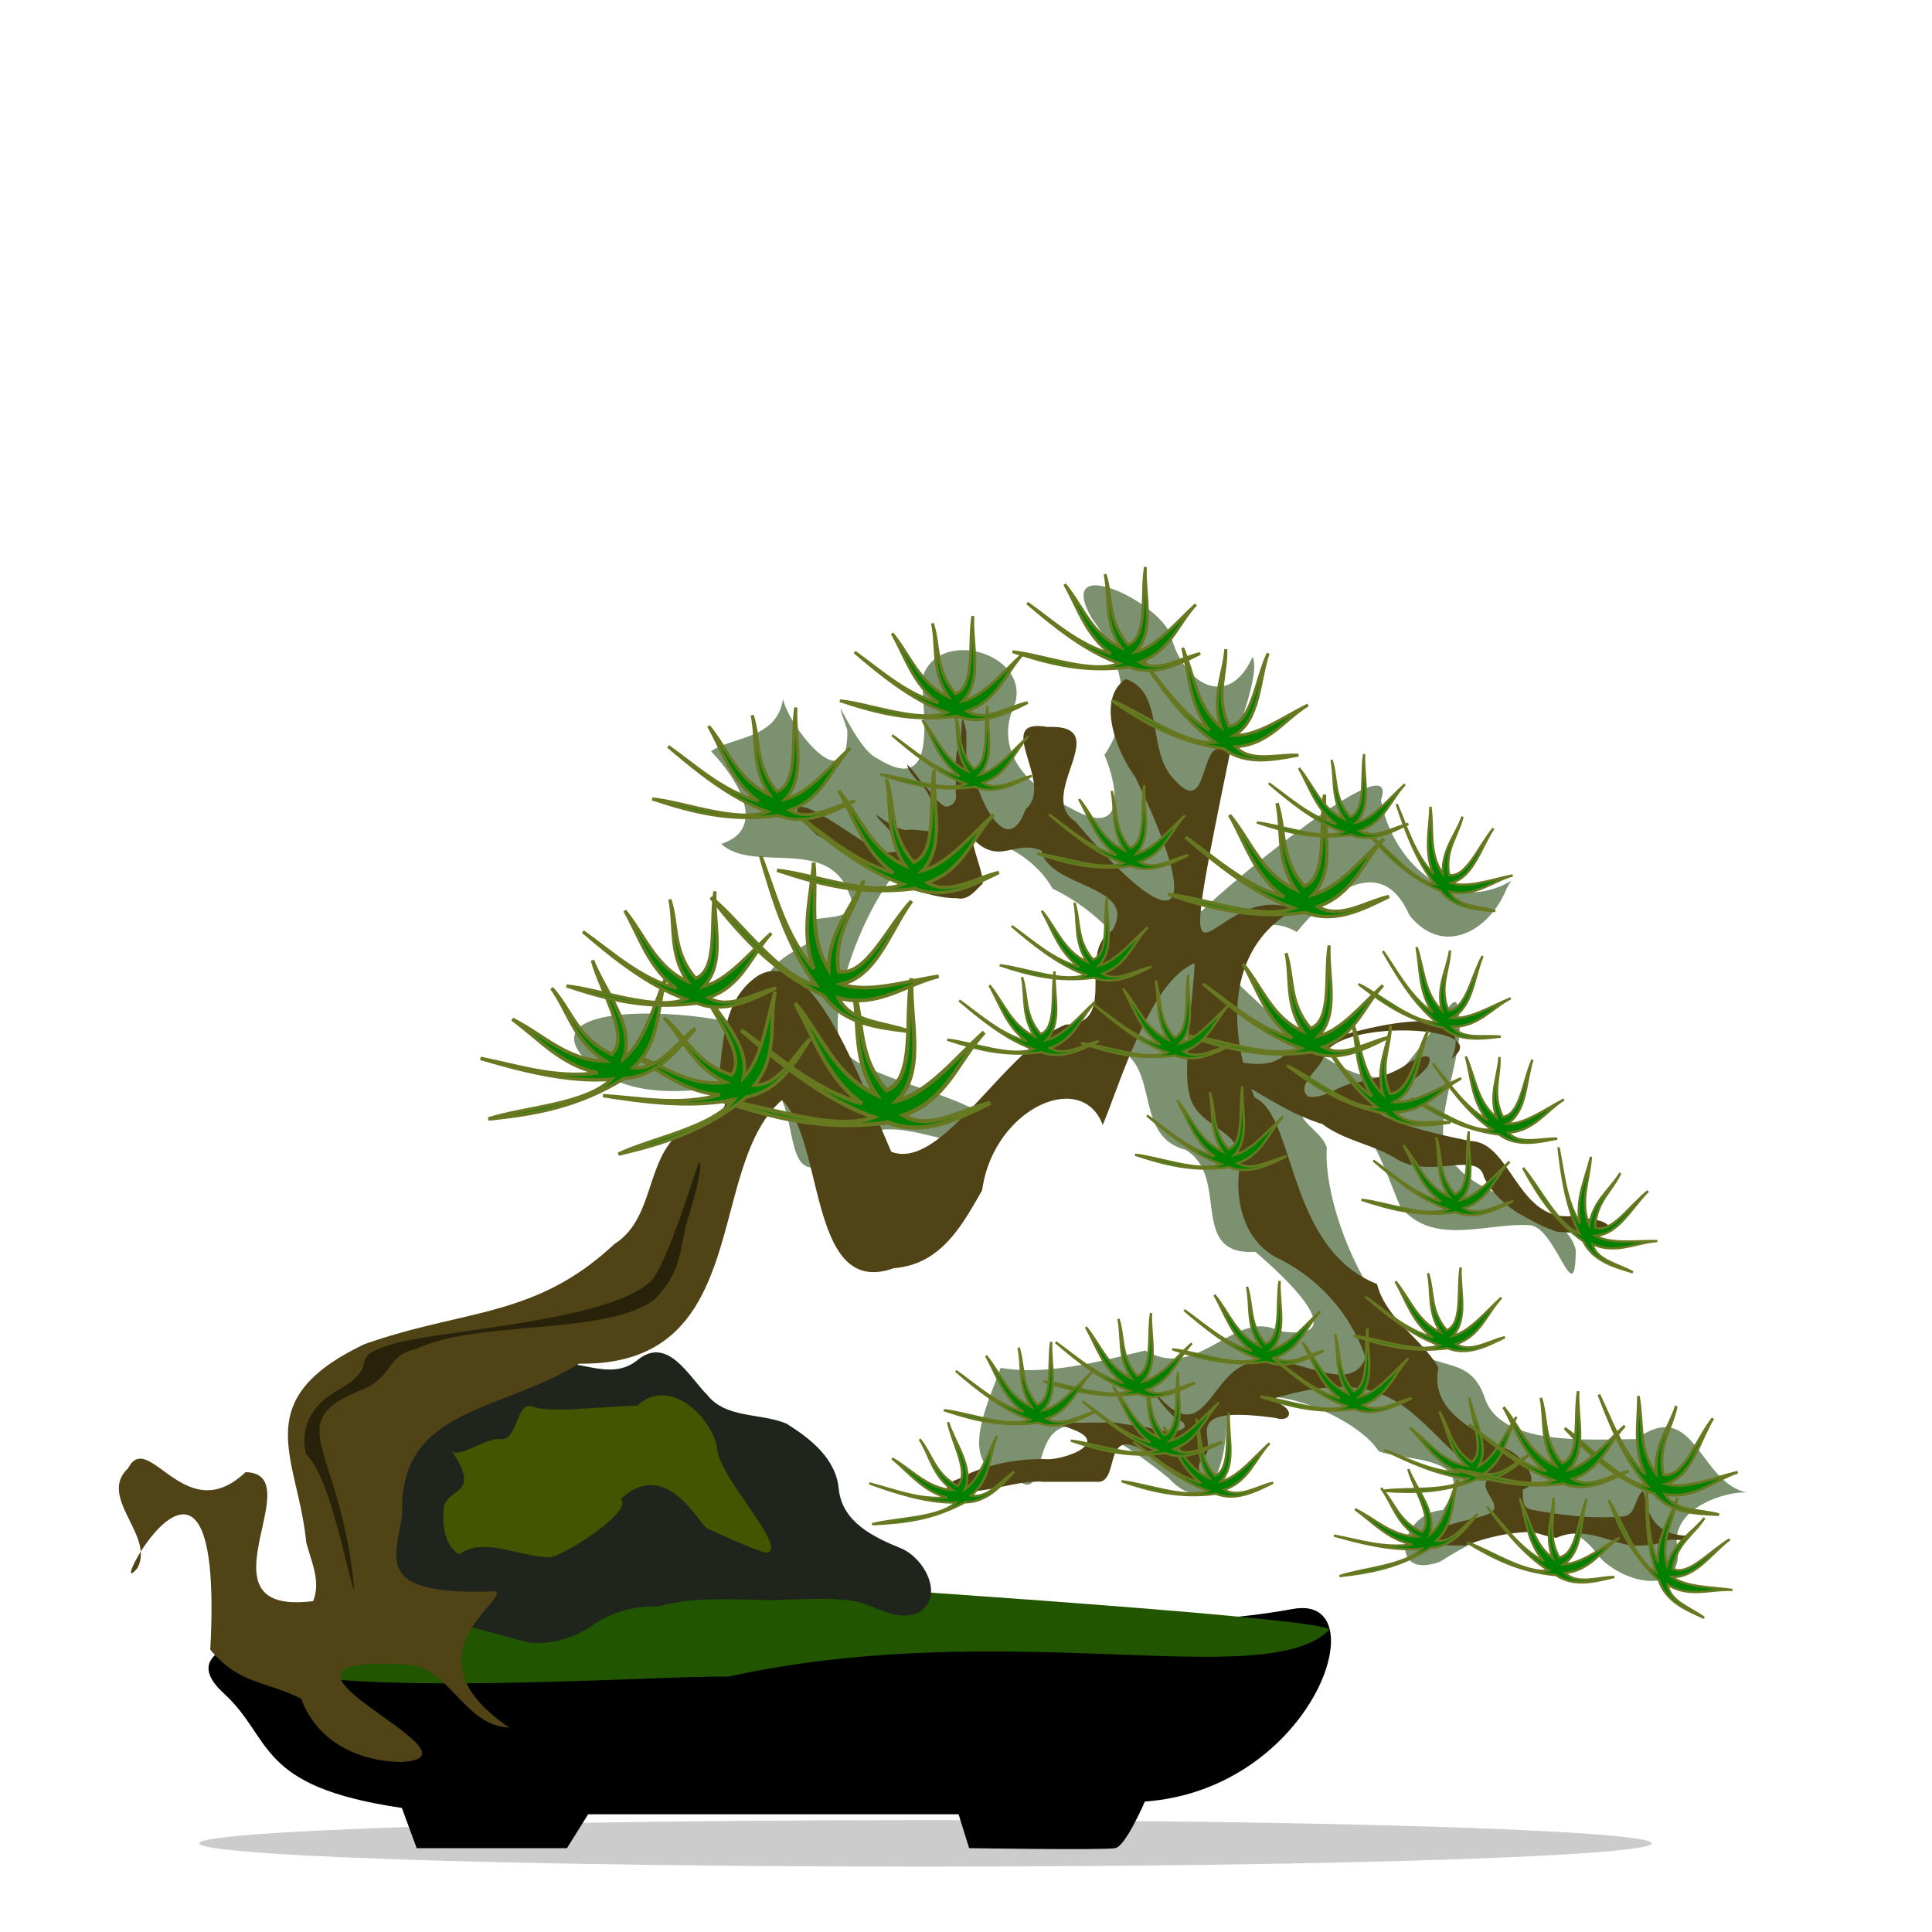 <?xml version="1.0"?>
<svg xmlns="http://www.w3.org/2000/svg" width="300" height="300" viewBox="0 0 300 300">
  <defs>
    <filter id="a" x="-.055" width="1.111" y="-.066" height="1.131" color-interpolation-filters="sRGB">
      <feGaussianBlur stdDeviation="4.404"/>
    </filter>
    <filter id="b" x="-.046" width="1.092" y="-.087" height="1.173" color-interpolation-filters="sRGB">
      <feGaussianBlur stdDeviation="1.022"/>
    </filter>
  </defs>
  <path transform="matrix(.959 0 0 .959 -14.91 -709.041)" d="M260.23 881.986c-10.12 5.925-19.402-3.525-21.077-13.083 3.365-9.676-24.52 13.405-29.013 17.965-7.28-3.042 10.78-35.14 8.238-41.18-3.991 8.892-11.266 4.235-13.211-3.293-1.71-5.628-19.078-13.807-12.813-2.885 5.014 6.595 6.903 14.995 2.021 22.066 2.275 5.415 3.465 13.604-5.226 8.763-6.613-3.345-13.093-8.941-9.201-17.21 2.108-8.14-12.486-12.18-15-4.14-.245 5.605 2.914 19.68-7.466 13.1-3.581-1.658-7.914-13.664-4.739-4.54.248 11.882-9.484-.612-10.415-5.01-.936 6.597-8.461 6.09-11.64 8.467 4.369 4.556 9.202 12.545 1.643 14.994 5.2 4.807 17.28-1.298 20.689 7.988 3.178 6.69-11.932 1.556-5.23 7.327-7.908 4.222-7.046 3.926-12.125 14.049-9.054-2.707-34.56-3.83-25.075 5.86 7.753 7.357 19.424 4.338 28.805 3.301 6.402 2.331 1.792 19.205 11.453 12.15 6.531-8.4 14.943-2.47 23.05-1.92 9.847-6.373-16.546-9.303-21.53-15.027-4.901-6.242 6.563-32.548 12.893-32.212 2.422-5.78 16.082-2.61 20.738 5.745 7.002 3.247 17.377 12.655 10.096 17.456-3.486 4.442-9.437 13.096-2.15 7.783 10.574 1.304 4.168 14.588 13.564 17.021 7.326 4.324.315 17.2 11.29 16.526 4.097 3.456 16.71 14.898 3.79 12.81-7.102-3.771-12.921 8.294-21.605 3.169-7.3 1.748-15.88 4.097-23.43 2.811-1.99 5.896-7.84 16.787 2.39 17.91 7.788 6.525-2.395-22.097 24.875-.023 5.216 5.646 8.977.627 9.311-8.706 1.284-9.668 20.83-1.892 24.666 4.338 4.598 1.69 16.564.554 10.386 9.495-6.96.425-9.092 11.519-.463 8.374 7.586-4.864 19.142-10.334 25.736-.84 4.03 4.496 14.435 6.852 12.57-2.426-.134-6.18 9.49-8.431 11.711-7.872-8.148-1.296-8.583-15.762-18.266-8.724-7.892.093-21.866 1.073-24.454-6.52-2.877-8.722-10.025-2.587-14.45-12.23-6.454-6.638-11.706-20.268-11.186-28.471-1.26-3.758-8.33-5.245-.102-8.295 7.148 3.5 9.18 11.273 11.999 17.855 5.268 6.518 13.895 2.66 20.719 3.021 4.44-.19 7.6 14.592 7.704 4.05-1.462-6.697-14.605-8.058-19.071-13.33-6.259-4.93 1.8-18.067.022-25.407-.284-4.348-2.577 1.829-9.07 9.475-6.922 5.161-18.633-6.437-26.847-14.142-6.988-3.578 2.775-12.444 9.79-8.102 4.78-5.922 13.658-13.263 18.254-2.686 5.607 6.891 13.097 2.325 15.732-4.39l.72-1.205z" fill="#7c916f" fill-rule="evenodd" filter="url(#a)"/>
  <g transform="matrix(.959 0 0 .959 -14.91 -709.041)">
    <ellipse ry="3.77" rx="117.595" cy="1037.828" cx="165.418" style="marker:none" color="#000" overflow="visible" fill="#ccc" enable-background="accumulate"/>
    <path d="M92.268 1000.216c43.85-3.06 98.42 5.934 132.642-.343 13.946-2.557 3.423 29.179-23.992 31.19 0 0-3.108 7.259-4.798 7.54-2.057.343-23.65 0-23.65 0l-1.713-5.483h-59.98l-3.428 5.484H83.014l-2.399-6.513c-23.743-3.468-20.804-11.19-28.79-18.508-8.915-8.168 6.178-10.975 40.443-13.367z"/>
    <path d="M53.538 1007.071c10.899-2.873 18.953-3.272 28.448-4.798 16.432-2.641 32.73-6.799 49.355-7.54-.027.299 101.268 6.45 99.396 8.568-10.44 10.273-51.988-2.39-97.34 7.54-11.14-.336-73.468 4.443-79.859-3.77z" fill="#250"/>
    <path d="M80.29 1000.316c-4.063-1.087-8.675-4.303-6.352-8.747-.69-4.064 1.218-8.082 4.602-10.193 1.06-4.205-4.742-9.893.85-12.787 4.245-2.195 8.994-3.227 13.468-4.865 4.086-2.097 8.621-2.78 13.09-3.672 4.408-.127 8.933 2.818 12.995-.613 4.787-3.733 8.216 2.899 11.075 5.728 3.08 3.944 8.692 2.924 12.906 4.714 3.992 2.508 8.046 5.743 8.442 10.673.645 5.372 5.694 7.716 10.246 9.577 3.64 1.63 6.877 7.605 2.776 10.277-3.495 1.628-6.737-.853-9.949-1.703-5.709-1.026-11.531.014-17.289-.353-5.074-.037-10.096-.299-14.956 1.113-4.105-.139-7.997 1.004-11.229 3.43-3.566 2.182-8.036 3.283-12.12 1.79-4.475-1.16-8.93-2.557-13.457-3.383-1.725-.06-3.705.252-5.097-.986z" fill="#1f241c" fill-rule="evenodd"/>
    <path d="M88.581 974.12c5.06 7.387-.465 6.003-1.16 9.222-.27 2.742-.078 6.05 2.48 7.7 3.767-2.878 9.477.275 14.215.45 1.504.686 14.296-7.47 11.927-9.413 7.261-6.746 12.4 3.605 13.967 4.74 3.096 1.416 6.194 2.846 9.419 3.952 4.507-.22-8.278-12.79-7.807-17.492-1.7-5.488-8.108-10.833-12.89-6.32-6.458.147-14.121 1.288-17.096.114-2.493-.73-2.177 5.182-4.855 5.331-2.045-.638-7.365 3.525-8.2 1.716z" fill="#450" fill-rule="evenodd" filter="url(#b)"/>
  </g>
  <g fill="#818f5a" fill-rule="evenodd">
    <path d="M174.782 105.445c-4.583 3.154-1.43 11.214 1.48 15.182 11.204 23.237 6.167 25.185-9.248 6.97-6.418-4.088 6.446-15.172-4.385-14.714-8.755-1.5 1.36 8.869-3.391 12.792-2.602 7.278-6.428-.123-7.534-3.81-.66-.032-1.207.062-1.663.249.028-2.836.001-5.675.02-8.512-.182-.494-.573-2.977-.718-1.273-.141 1.444.015 3.192-.766 4.387-.335 2.124-.09 4.293-.164 6.437.224 1.326-.516 2.007-1.55 2.113-1.559-.71-2.294-2.435-3.549-3.533-.806-1.022-1.581-2.202-2.454-3.03.24 1.299 1.388 2.226 2.21 3.206.958.835 1.387 2.107 1.933 3.213-.043 1.472.915 2.404.657 3.85-1.462.368-3.287-.348-4.935-.079-2.65-.27-5.612-3.627-4.269-1.72 2.328 2.427 5.85 5.874.31 5.058-1.983-.517-13.846-10.042-12.942-5.907.668 1.347 1.984 2.223 2.977 3.324 5.002 2.736 9.69 5.91 14.315 8.429 2.877.635 4.742 1.403 7.538 1.402 1.696.377 2.808-1.213 3.889-2.223.529-.64-1.814-6.31-1.49-7.04 4.094 4.304 6.45.076 10.675 1.873 1.16 5.869 15.157 5.276 10.998 12.364-5.737 3.43 1.167 14.514-7.225 14.642-9.435 3.678-19.2 22.859-27.107 19.746-4.778-10.888-12.165-32.303-20.673-27.342-5.894 3.905-5.388 11.537-6.306 17.61 4.214 2.736-3.445 6.958-6.284 7.128-4.883 4.658-3.692 13.118-9.748 16.953-12.293 11.525-23.328 10.052-38.801 15.542-18.334 8.734-10.292 17.622-9.041 30.698.748 2.981 2.332 6.1 1.085 9.189-18.782 2.38-.121-19.79-10.503-20.019-9.37 8.908-15.06-6.81-18.23-.602-4.825 4.48 4.297 10.567 1.4 15.552-5.35 6.234 13.64-29.84 11.356 12.612 4.493 5.404 8.605 4.831 14.128 7.62 2.366 6.481 8.538 9.633 15.32 9.822 15.764-.617-29.448-17.442 2.333-14.997 5.862 1.605 8.13 9.402 14.623 9.635-16.157-11.013-.761-19.308-1.955-21.15-18.83.737-15.825-4.629-14.643-11.845-.633-16.663 15.126-15.865 27.466-23.5 27.14.435 19.52-30.608 31.508-40.923 6.66 6.374 4.077 30.865 17.347 26.1 7.301-.577 10.513-6.468 13.733-12.105 1.73-12.663 15.466-18.865 18.723-10.136 2.703-6.439 7.364-22.36 14.27-25.11-.07 3.649-1.935 16.772-.81 20.319.944 5.408 9.136 5.497 7.747 11.593-.67 5.214.794 11.1 5.725 13.763 6.422 3.04 11.633 8.786 13.853 15.545-2.222 6.36-11.463-.937-16.678.673-7.526.208-7.825 14.54-15.969 4.755-.052-.04-.077-.079-.125-.12.735 1.553 1.939 2.786 3.151 3.983 1.109.58 2.554 1.335.667 2.068-2.19.588-4.34-.614-6.525-.74-1.84-.17-3.535-.744-5.464-.497-2.095-.068-4.232.139-6.3-.109-2.274-.136 1.268.898 1.826 1.16 6.092 2.3-1.956 4.853-4.248 4.607-4.19-.087-8.253.71-11.846 2.222-.921.956-3.944 1.05-3.357 2.588 5.15 1.062 10.4-1.655 14.955-1.285 2.732.001 5.464-.01 8.195-.005 4.378.42-.44-12.334 11.738-1.32 1.22.816 3.04 1.187 4.62 2.057.63.347 4.1 1.625 1.93.577-1.602-.804-3.266-3.352-1.945-4.967 3.446-2.17-5.066-8.546 11.49-6.252 1.66.577 2.887-.552 1.247-1.835a5.541 5.541 0 01-1.503-1.215c20.358-6.076 21.572 4.811 33.115 12.64-1.43 1.495 2.295 3.809.622 5.019-1.52 1.2-8.452 1.607-8.815 3.593.403 2.14 3.033 1.402 4.583 1.642 3.626-1.342 6.83-2.085 10.488-2.16 1.272.282 2.495.804 3.814.92 4.396-1.954 8.629.924 11.83 1.2 1.798.024 3.67-.025 5.33-.795.948-.376 3.47.43 3.379-.741-7.363.047-6.431-6.953-7.17-6.888-1.264 1.083-.984 3.572-2.91 3.896-5.107.439-9.762-.215-14.406-1.056-1.31-.3-1.289-1.669-1.248-3.147 3.029-.666.318-5.426-3.217-6.516-4.555-2.855-11.318-5.787-9.9-12.343-2.677-4.69-8.102-7.467-9.55-13.028-14.014-5.519-12.568-25.964-18.969-28.924a30.5 30.5 0 01-.556-1.37c3.724 2.16 6.861 4.163 11.067 5.474 3.416 2.595 7.908 3.145 11.498 5.416 5.35 3.24 12.622-1.44 13.575 2.822 1.134 2.307 2.954 4 5.046 5.427 2.033 1.144 4.119 2.356 6.349 3.056 2.727.105 5.693.74 8.305-.296-.523-1.917-3.917-1.536-5.678-2.2-8.8 1.25-9.76-11.442-16.074-11.593-3.658-.721-14.664-3.03-15.17-5.44 2.749-2.028 6.112-3.35 8.376-6.022 1.743-3.125-2.437-1.134-3.563-.19-2.291 1.417-4.89 2.075-7.498 2.594-2.623.273-4.678 2.577-7.405 2.146-2.09-1.743 1.99-4.336 2.512-6.364 2.264-5.845 26.957-4.653 19.778.447 5.15-11.993-23.642-1.779-26.1-.408-1.812 1.483-4.068 1.362-6.272 1.071-1.952-8.008-1.491-18.52 8.013-23.813-13.13-5.383-19.743 22.906-10.121-24.018-4.882-4.691-2.831 10.248-8.362 4.073-4.704-4.284-1.537-13.765-7.79-15.817zm4.463 110.656c-.023-.047-.05-.092-.071-.14-.921-1.24-.716-.536.071.14z" fill="#504416"/>
    <path d="M61.333 208.6c-8.283 2.381-1.593 2.97-8.62 7.138-3.708 1.974-6.278 5.285-5.214 10.068 3.989 3.485 6.774 20.524 7.53 21.122-2.121-22.895-11.984-25.973 1.747-31.368 4.054-1.818 3.527-5.32 7.88-6.096 9.159-4.502 29.623-2.061 36.93-7.653 3.686-3.74 3.863-6.309 4.896-11.432.632-2.06 3.007-9.672 2.019-9.91-1.684 4.918-4.28 13.52-6.945 17.913-5.223 6.66-33.133 8.155-40.223 10.218z" fill="#28220b"/>
  </g>
  <g fill="green" stroke="#677821" fill-rule="evenodd">
    <path d="M149.795 233.28c-4.998 2.676-9.382 3.186-14.364 3.402 3.725-.998 10.243-.875 13.019-3.38-4.644.121-9.841-1.666-13.47-2.97 3.923 1.008 7.633 2.58 12.076 2.218-3.752-1.037-5.86-3.864-8.524-6.085 3.076 1.739 5.407 4.657 9.415 4.919-3.114-2.22-3.486-5.25-5.138-7.902 1.95 2.414 2.314 5.32 5.854 7.242 2.038-1.832-.765-6.475-1.449-9.888 1.162 3.488 4.027 7.075 2.615 10.41 2.304-1.615 3.443-5.282 4.967-8.273-1.252 3.113-.926 6.7-4.01 9.262 2.67.491 4.525-2.253 6.704-3.715-2.083 2.25-4.346 4.795-7.695 4.76zM188.795 231.944c-5.624.72-9.902-.366-14.634-1.938 3.836.394 9.883 2.83 13.37 1.478-4.383-1.54-8.603-5.061-11.53-7.572 3.307 2.339 6.214 5.129 10.495 6.373-3.138-2.305-4.1-5.697-5.798-8.721 2.255 2.72 3.394 6.277 7.046 7.949-2.12-3.183-1.388-6.147-1.988-9.214.963 2.95.268 5.796 2.891 8.853 2.557-.987 1.592-6.323 2.168-9.756-.156 3.672 1.243 8.045-1.265 10.659 2.73-.689 5.1-3.71 7.588-5.962-2.278 2.463-3.25 5.93-7.046 7.227 2.321 1.409 5.032-.494 7.588-1.084-2.748 1.36-5.768 2.932-8.885 1.708z" stroke-width=".359"/>
    <path d="M180.913 225.639c-5.623.72-9.902-.366-14.634-1.938 3.836.394 9.883 2.83 13.37 1.478-4.383-1.54-8.603-5.061-11.53-7.572 3.308 2.339 6.214 5.129 10.495 6.373-3.137-2.305-4.099-5.697-5.798-8.721 2.255 2.72 3.394 6.277 7.046 7.949-2.119-3.184-1.388-6.148-1.987-9.214.962 2.95.268 5.796 2.89 8.852 2.557-.986 1.592-6.323 2.168-9.755-.155 3.672 1.243 8.044-1.264 10.659 2.729-.69 5.1-3.71 7.588-5.962-2.279 2.463-3.25 5.93-7.046 7.226 2.32 1.41 5.031-.493 7.588-1.084-2.748 1.361-5.768 2.933-8.886 1.709z" stroke-width=".359"/>
    <path d="M176.71 216.443c-5.624.72-9.902-.365-14.634-1.937 3.836.394 9.883 2.83 13.37 1.478-4.383-1.54-8.603-5.061-11.53-7.572 3.307 2.339 6.214 5.129 10.495 6.373-3.138-2.305-4.1-5.697-5.798-8.721 2.255 2.72 3.394 6.277 7.046 7.949-2.12-3.184-1.388-6.148-1.988-9.214.963 2.95.268 5.796 2.891 8.852 2.557-.986 1.592-6.323 2.168-9.755-.156 3.672 1.243 8.044-1.265 10.659 2.73-.69 5.1-3.71 7.588-5.962-2.278 2.463-3.25 5.93-7.046 7.226 2.321 1.41 5.032-.493 7.588-1.084-2.748 1.361-5.768 2.933-8.885 1.708z" stroke-width=".359"/>
    <path d="M161.21 220.91c-5.624.72-9.902-.366-14.634-1.938 3.836.394 9.883 2.83 13.37 1.478-4.383-1.54-8.604-5.061-11.53-7.572 3.307 2.339 6.214 5.129 10.495 6.373-3.138-2.305-4.1-5.697-5.798-8.721 2.255 2.72 3.393 6.277 7.046 7.949-2.12-3.183-1.388-6.148-1.988-9.214.963 2.95.268 5.796 2.89 8.853 2.558-.987 1.593-6.323 2.169-9.756-.156 3.672 1.243 8.045-1.265 10.659 2.73-.689 5.1-3.71 7.588-5.962-2.278 2.463-3.25 5.93-7.046 7.226 2.321 1.41 5.032-.493 7.588-1.084-2.748 1.361-5.768 2.933-8.885 1.709zM196.676 211.452c-5.623.72-9.902-.365-14.634-1.938 3.836.394 9.883 2.83 13.37 1.478-4.383-1.54-8.603-5.06-11.53-7.571 3.308 2.338 6.214 5.128 10.495 6.372-3.137-2.305-4.1-5.697-5.798-8.721 2.255 2.72 3.394 6.277 7.046 7.95-2.119-3.184-1.388-6.148-1.987-9.215.962 2.951.267 5.796 2.89 8.853 2.557-.986 1.592-6.323 2.168-9.756-.156 3.673 1.243 8.045-1.264 10.66 2.729-.69 5.099-3.71 7.588-5.963-2.279 2.463-3.25 5.93-7.046 7.227 2.32 1.41 5.031-.494 7.588-1.084-2.748 1.36-5.769 2.933-8.886 1.708z" stroke-width=".359"/>
    <path d="M210.337 218.808c-5.623.72-9.901-.365-14.634-1.938 3.836.395 9.884 2.83 13.37 1.478-4.383-1.54-8.603-5.06-11.53-7.571 3.308 2.338 6.214 5.128 10.495 6.372-3.137-2.305-4.099-5.697-5.798-8.721 2.255 2.72 3.394 6.277 7.046 7.95-2.119-3.184-1.388-6.148-1.987-9.215.962 2.951.268 5.797 2.89 8.853 2.557-.986 1.592-6.323 2.169-9.756-.156 3.673 1.243 8.045-1.265 10.66 2.729-.69 5.1-3.71 7.588-5.963-2.278 2.463-3.25 5.93-7.046 7.227 2.32 1.41 5.031-.494 7.588-1.084-2.748 1.36-5.768 2.933-8.886 1.708z" stroke-width=".359"/>
    <path d="M224.787 209.35c-5.624.72-9.902-.365-14.634-1.938 3.836.395 9.883 2.831 13.37 1.478-4.383-1.54-8.603-5.06-11.53-7.571 3.307 2.338 6.214 5.129 10.495 6.372-3.138-2.304-4.1-5.697-5.798-8.72 2.255 2.72 3.394 6.276 7.046 7.948-2.12-3.183-1.388-6.147-1.988-9.213.963 2.95.268 5.796 2.89 8.852 2.558-.986 1.593-6.323 2.169-9.756-.156 3.673 1.243 8.045-1.265 10.66 2.73-.69 5.1-3.71 7.588-5.962-2.278 2.463-3.25 5.93-7.046 7.226 2.321 1.41 5.032-.493 7.588-1.084-2.748 1.36-5.768 2.933-8.885 1.708zM229.353 229.702c-5.263 2.108-9.677 2.13-14.652 1.796 3.812-.58 10.277.26 13.312-1.924-4.629-.391-9.597-2.74-13.06-4.437 3.788 1.434 7.302 3.406 11.758 3.536-3.615-1.444-5.397-4.486-7.8-6.988 2.865 2.068 4.86 5.225 8.814 5.928-2.85-2.55-2.885-5.603-4.235-8.42 1.672 2.614 1.713 5.543 5.02 7.843 2.227-1.596-.046-6.52-.35-9.987.77 3.594 3.222 7.475 1.45 10.635 2.47-1.351 4.006-4.87 5.85-7.674-1.588 2.955-1.659 6.556-5.008 8.762 2.6.783 4.747-1.74 7.073-2.952-2.318 2.006-4.848 4.286-8.172 3.882z" stroke-width=".359"/>
    <path d="M222.107 240.365c-4.804 3.01-9.143 3.82-14.098 4.375 3.648-1.25 10.16-1.573 12.757-4.263-4.624.44-9.932-.988-13.641-2.04 3.983.736 7.791 2.051 12.2 1.386-3.815-.778-6.11-3.454-8.92-5.488 3.187 1.525 5.712 4.277 9.729 4.264-3.259-2.002-3.837-5-5.667-7.532 2.11 2.275 2.673 5.15 6.335 6.825 1.908-1.967-1.205-6.408-2.121-9.766 1.398 3.4 4.501 6.783 3.32 10.207 2.19-1.77 3.075-5.506 4.39-8.593-1.036 3.19-.465 6.747-3.368 9.514 2.699.307 4.362-2.557 6.435-4.165-1.924 2.387-4.007 5.081-7.35 5.276zM241.62 244.586c-5.644-.53-9.58-2.526-13.852-5.098 3.656 1.226 9.022 4.928 12.72 4.373-3.939-2.464-7.284-6.824-9.59-9.915 2.715 3.007 4.94 6.366 8.843 8.518-2.556-2.936-2.75-6.457-3.745-9.78 1.604 3.148 1.935 6.868 5.132 9.3-1.37-3.57-.007-6.302.08-9.425.293 3.09-1.009 5.714.88 9.27 2.711-.4 2.94-5.82 4.254-9.042-.957 3.549-.55 8.121-3.57 10.122 2.814-.074 5.788-2.502 8.71-4.153-2.763 1.903-4.471 5.073-8.458 5.506 1.955 1.884 5.017.621 7.64.606-2.979.725-6.27 1.597-9.043-.282zM257.636 245.465c-4.14-3.874-6.031-7.862-7.836-12.51 2.141 3.206 4.12 9.419 7.384 11.242-1.607-4.358-1.585-9.854-1.516-13.71.306 4.04.01 8.058 1.78 12.149-.224-3.887 1.777-6.79 3.023-10.027-.658 3.471-2.672 6.616-1.632 10.496 1.102-3.662 3.851-4.988 5.832-7.405-1.66 2.623-4.295 3.902-4.978 7.87 2.39 1.342 5.886-2.804 8.898-4.548-2.928 2.22-5.405 6.086-9.018 5.82 2.27 1.664 6.11 1.564 9.43 2.046-3.35-.185-6.64 1.276-10.059-.822.394 2.687 3.588 3.562 5.673 5.155-2.8-1.25-5.937-2.574-6.98-5.756z" stroke-width=".359"/>
    <path d="M256.872 231.958c-6.162-2.417-9.934-5.927-13.898-10.191 3.707 2.555 8.533 8.44 12.861 9.01-3.624-4.034-5.97-10.006-7.56-14.218 2.076 4.25 3.487 8.736 7.173 12.41-1.92-4.118-1.002-8.132-1.046-12.18.784 4.049-.045 8.33 2.757 12.09-.385-4.448 2.026-7.073 3.132-10.549-.67 3.561-2.976 6.085-2.004 10.686 3.17.424 5.176-5.582 7.69-8.774-2.218 3.673-3.238 8.935-7.272 10.206 3.18.825 7.302-.94 11.113-1.85-3.714 1.245-6.654 4.25-11.267 3.448 1.586 2.745 5.429 2.317 8.378 3.146-3.577-.148-7.552-.232-10.057-3.234z" stroke-width=".42"/>
    <path d="M242.738 230.38c-6.435.823-11.33-.419-16.745-2.218 4.389.451 11.308 3.239 15.298 1.69-5.015-1.762-9.844-5.79-13.193-8.663 3.785 2.676 7.11 5.869 12.009 7.292-3.59-2.637-4.69-6.519-6.634-9.98 2.58 3.113 3.883 7.183 8.062 9.097-2.425-3.643-1.588-7.034-2.274-10.543 1.101 3.376.306 6.632 3.307 10.13 2.926-1.13 1.822-7.236 2.481-11.164-.178 4.202 1.422 9.205-1.447 12.197 3.123-.788 5.835-4.245 8.682-6.822-2.606 2.818-3.719 6.786-8.062 8.269 2.656 1.613 5.758-.565 8.683-1.24-3.145 1.556-6.6 3.355-10.167 1.954z" stroke-width=".411"/>
    <path d="M245.881 192.752c-4.603-3.309-6.992-7.02-9.38-11.398 2.536 2.905 5.297 8.811 8.769 10.2-2.154-4.116-2.84-9.569-3.267-13.401.824 3.966 1.046 7.989 3.328 11.818-.722-3.825.888-6.962 1.709-10.332-.207 3.527-1.8 6.905-.27 10.619.622-3.773 3.178-5.442 4.832-8.093-1.31 2.814-3.758 4.42-3.925 8.445 2.543 1.023 5.477-3.538 8.24-5.656-2.619 2.58-4.578 6.731-8.195 6.932 2.465 1.358 6.26.766 9.615.816-3.346.247-6.422 2.12-10.081.479.735 2.614 4.016 3.071 6.288 4.383-2.938-.88-6.219-1.79-7.663-4.812zM226.046 188.235c-5.624.72-9.902-.366-14.634-1.938 3.835.394 9.883 2.83 13.369 1.478-4.383-1.54-8.603-5.061-11.53-7.572 3.308 2.339 6.215 5.129 10.495 6.373-3.137-2.305-4.099-5.697-5.797-8.721 2.254 2.72 3.393 6.277 7.045 7.949-2.119-3.184-1.388-6.148-1.987-9.214.962 2.95.268 5.796 2.89 8.852 2.558-.986 1.592-6.323 2.169-9.755-.156 3.672 1.243 8.044-1.265 10.659 2.73-.69 5.1-3.71 7.588-5.962-2.278 2.463-3.25 5.93-7.046 7.226 2.321 1.41 5.032-.493 7.588-1.084-2.748 1.361-5.768 2.933-8.885 1.709zM232.773 176.164c-5.619-.752-9.474-2.9-13.642-5.638 3.605 1.368 8.822 5.278 12.539 4.868-3.839-2.616-7.011-7.104-9.194-10.283 2.595 3.11 4.686 6.555 8.502 8.858-2.438-3.034-2.495-6.56-3.358-9.919 1.479 3.209 1.664 6.939 4.763 9.494-1.229-3.62.24-6.297.45-9.414.171 3.099-1.232 5.67.516 9.298 2.724-.295 3.165-5.7 4.605-8.87-1.096 3.51-.869 8.094-3.965 9.975 2.815.037 5.883-2.273 8.867-3.809-2.835 1.794-4.667 4.895-8.668 5.17 1.88 1.96 4.989.818 7.611.905-3.005.608-6.328 1.35-9.026-.635z" stroke-width=".359"/>
    <path d="M214.983 172.898c-6.352-1.272-10.59-4.008-15.14-7.437 4.01 1.827 9.67 6.671 13.938 6.478-4.184-3.267-7.469-8.618-9.722-12.405 2.728 3.74 4.858 7.82 9.04 10.73-2.557-3.64-2.361-7.665-3.097-11.56 1.45 3.769 1.385 8.036 4.73 11.179-1.134-4.22.74-7.163 1.209-10.702-.035 3.546-1.825 6.374-.1 10.64 3.129-.135 4.03-6.266 5.907-9.773-1.509 3.92-1.59 9.165-5.258 11.08 3.206.25 6.875-2.156 10.391-3.687-3.365 1.836-5.683 5.236-10.266 5.255 2 2.373 5.629 1.301 8.612 1.594-3.472.471-7.316 1.072-10.244-1.392z" stroke-width=".411"/>
    <path d="M190.897 181.24c-5.624.72-9.902-.366-14.634-1.938 3.835.394 9.883 2.83 13.369 1.478-4.383-1.54-8.603-5.061-11.53-7.572 3.308 2.339 6.215 5.129 10.495 6.373-3.137-2.305-4.099-5.697-5.797-8.721 2.254 2.72 3.393 6.277 7.045 7.949-2.119-3.183-1.388-6.148-1.987-9.214.962 2.95.268 5.796 2.89 8.853 2.558-.987 1.592-6.323 2.169-9.756-.156 3.672 1.243 8.045-1.265 10.659 2.729-.689 5.1-3.71 7.588-5.962-2.278 2.463-3.25 5.93-7.046 7.226 2.32 1.41 5.032-.493 7.588-1.083-2.748 1.36-5.768 2.932-8.885 1.708zM224.076 159.576c-5.536-1.223-9.196-3.69-13.119-6.768 3.477 1.667 8.346 6.003 12.084 5.908-3.604-2.93-6.387-7.67-8.293-11.022 2.323 3.319 4.116 6.927 7.725 9.544-2.174-3.23-1.934-6.747-2.51-10.168 1.202 3.322 1.073 7.055 3.945 9.863-.919-3.713.77-6.255 1.243-9.344-.092 3.102-1.707 5.546-.27 9.309 2.74-.065 3.634-5.414 5.336-8.45-1.388 3.404-1.548 7.992-4.792 9.605 2.802.274 6.053-1.77 9.156-3.048-2.976 1.549-5.063 4.484-9.073 4.421 1.709 2.111 4.903 1.236 7.508 1.544-3.046.352-6.42.811-8.94-1.394z" stroke-width=".359"/>
    <path d="M203.716 163.383c-7.428.951-13.08-.482-19.33-2.56 5.067.522 13.055 3.74 17.66 1.953-5.789-2.034-11.364-6.685-15.23-10.001 4.37 3.089 8.209 6.774 13.863 8.417-4.144-3.044-5.414-7.525-7.658-11.52 2.978 3.593 4.483 8.292 9.307 10.5-2.8-4.204-1.833-8.12-2.625-12.17 1.271 3.898.353 7.656 3.818 11.693 3.378-1.302 2.103-8.352 2.864-12.886-.206 4.85 1.642 10.626-1.67 14.08 3.604-.91 6.735-4.901 10.022-7.876-3.009 3.254-4.293 7.834-9.307 9.546 3.066 1.862 6.647-.652 10.023-1.432-3.63 1.798-7.619 3.874-11.737 2.256z" stroke-width=".475"/>
    <path d="M202.732 141.69c-8.197 1.05-14.433-.532-21.33-2.824 5.59.575 14.405 4.126 19.487 2.154-6.388-2.245-12.54-7.376-16.806-11.036 4.822 3.409 9.058 7.476 15.298 9.289-4.573-3.36-5.975-8.304-8.451-12.712 3.286 3.965 4.947 9.15 10.27 11.587-3.089-4.64-2.023-8.961-2.897-13.43 1.403 4.3.39 8.448 4.214 12.903 3.727-1.438 2.32-9.217 3.16-14.22-.228 5.353 1.812 11.726-1.844 15.537 3.978-1.005 7.433-5.408 11.06-8.69-3.32 3.59-4.737 8.644-10.27 10.533 3.383 2.054 7.335-.72 11.06-1.58-4.005 1.983-8.407 4.275-12.95 2.49z" stroke-width=".524"/>
    <path d="M223.689 138.346c-5.187-2.288-8.291-5.426-11.531-9.217 3.08 2.319 7.001 7.528 10.686 8.17-2.958-3.582-4.754-8.777-5.964-12.438 1.625 3.71 2.673 7.601 5.697 10.877-1.497-3.594-.569-6.996-.462-10.463.526 3.494-.335 7.128 1.93 10.446-.172-3.82 1.985-5.981 3.055-8.916-.7 3.023-2.764 5.101-2.096 9.073 2.699.476 4.628-4.593 6.895-7.235-2.03 3.065-3.09 7.531-6.588 8.475 2.693.82 6.283-.544 9.577-1.187-3.223.933-5.846 3.4-9.766 2.55 1.26 2.406 4.564 2.176 7.058 2.99-3.056-.254-6.454-.467-8.491-3.125zM182.49 163.9c-5.624.72-9.902-.365-14.634-1.937 3.835.394 9.883 2.83 13.37 1.478-4.383-1.54-8.604-5.061-11.53-7.572 3.307 2.339 6.214 5.129 10.494 6.373-3.137-2.305-4.099-5.697-5.797-8.721 2.254 2.72 3.393 6.277 7.046 7.949-2.12-3.184-1.388-6.148-1.988-9.214.963 2.95.268 5.796 2.89 8.852 2.558-.986 1.592-6.323 2.169-9.755-.156 3.672 1.243 8.044-1.265 10.659 2.73-.69 5.1-3.71 7.588-5.962-2.278 2.463-3.25 5.93-7.046 7.226 2.321 1.41 5.032-.493 7.588-1.084-2.748 1.361-5.768 2.933-8.885 1.708zM169.88 151.816c-5.624.72-9.903-.366-14.635-1.938 3.836.394 9.883 2.83 13.37 1.478-4.383-1.54-8.603-5.061-11.53-7.572 3.308 2.339 6.214 5.129 10.495 6.373-3.137-2.305-4.1-5.697-5.798-8.721 2.255 2.72 3.394 6.277 7.046 7.949-2.119-3.184-1.388-6.148-1.987-9.214.962 2.95.268 5.796 2.89 8.852 2.557-.986 1.592-6.323 2.168-9.755-.155 3.672 1.243 8.044-1.264 10.659 2.729-.69 5.099-3.71 7.588-5.962-2.279 2.463-3.25 5.93-7.046 7.226 2.32 1.41 5.031-.493 7.588-1.084-2.748 1.361-5.768 2.933-8.886 1.709z" stroke-width=".359"/>
    <path d="M161.735 163.375c-5.623.72-9.902-.365-14.634-1.938 3.836.395 9.883 2.831 13.37 1.478-4.383-1.54-8.603-5.06-11.53-7.571 3.308 2.338 6.214 5.128 10.495 6.372-3.137-2.304-4.1-5.697-5.798-8.72 2.255 2.72 3.394 6.276 7.046 7.948-2.12-3.183-1.388-6.147-1.987-9.214.962 2.951.267 5.797 2.89 8.853 2.557-.986 1.592-6.323 2.168-9.756-.156 3.673 1.243 8.045-1.264 10.66 2.729-.69 5.099-3.71 7.587-5.963-2.278 2.463-3.25 5.93-7.045 7.227 2.32 1.41 5.031-.494 7.587-1.084-2.747 1.36-5.768 2.933-8.885 1.708z" stroke-width=".359"/>
    <path d="M137.925 174.304c-10.035 1.284-17.67-.652-26.114-3.458 6.845.704 17.636 5.052 23.857 2.638-7.82-2.75-15.351-9.032-20.574-13.512 5.903 4.173 11.089 9.152 18.728 11.372-5.598-4.113-7.315-10.166-10.346-15.563 4.024 4.854 6.056 11.202 12.573 14.185-3.781-5.68-2.477-10.97-3.546-16.442 1.717 5.266.478 10.344 5.158 15.798 4.563-1.76 2.84-11.284 3.869-17.41-.278 6.554 2.218 14.356-2.257 19.022 4.87-1.23 9.1-6.62 13.54-10.64-4.065 4.396-5.8 10.584-12.573 12.896 4.142 2.516 8.98-.88 13.54-1.934-4.903 2.428-10.292 5.234-15.855 3.048z" stroke-width=".641"/>
    <path d="M115.952 170.317c-6.517 5.262-12.74 7.213-19.912 8.9 5.131-2.475 14.627-4.096 17.965-8.499-6.707 1.458-14.744.299-20.372-.592 5.973.38 11.792 1.638 18.141-.115-5.733-.468-9.571-3.99-14.051-6.479 4.944 1.675 9.133 5.267 15.023 4.541-5.133-2.363-6.51-6.658-9.64-10.051 3.498 2.966 4.829 7.084 10.496 8.897 2.453-3.222-2.896-9.188-4.831-13.953 2.65 4.74 7.797 9.157 6.668 14.39 2.9-2.982 3.54-8.62 4.926-13.38-.957 4.863.506 9.98-3.265 14.55 4.012-.025 5.948-4.519 8.706-7.243-2.402 3.841-4.984 8.16-9.854 9.034z" stroke-width=".531"/>
    <path d="M96.94 167.432c-7.212 4.425-13.7 5.57-21.102 6.33 5.461-1.814 15.183-2.204 19.099-6.181-6.908.59-14.808-1.615-20.33-3.238 5.935 1.155 11.6 3.171 18.187 2.24-5.681-1.213-9.07-5.24-13.234-8.315 4.735 2.32 8.465 6.463 14.46 6.5-4.835-3.033-5.656-7.515-8.351-11.32 3.118 3.425 3.916 7.723 9.358 10.275 2.875-2.909-1.708-9.58-3.028-14.604 2.038 5.093 6.621 10.185 4.811 15.28 3.292-2.61 4.666-8.174 6.672-12.763-1.59 4.748-.789 10.062-5.16 14.151 4.023.496 6.545-3.754 9.662-6.124-2.906 3.535-6.052 7.525-11.045 7.769z" stroke-width=".537"/>
    <path d="M108.221 155.777c-7.78.995-13.698-.505-20.244-2.681 5.306.546 13.672 3.916 18.495 2.045-6.063-2.131-11.901-7.001-15.95-10.475 4.576 3.236 8.596 7.095 14.518 8.816-4.34-3.188-5.67-7.881-8.02-12.065 3.119 3.763 4.695 8.684 9.747 10.997-2.932-4.404-1.92-8.504-2.75-12.746 1.332 4.082.371 8.018 4 12.246 3.537-1.364 2.201-8.747 2.999-13.496-.216 5.08 1.72 11.13-1.75 14.746 3.775-.953 7.054-5.132 10.497-8.248-3.152 3.408-4.497 8.205-9.747 9.997 3.21 1.95 6.96-.682 10.497-1.5-3.802 1.883-7.98 4.058-12.292 2.364z" stroke-width=".498"/>
    <path d="M127.952 154.649c-8.019-3.954-12.698-9.108-17.547-15.298 4.698 3.86 10.524 12.332 16.285 13.592-4.418-5.843-6.898-14.148-8.558-19.998 2.31 5.956 3.7 12.155 8.243 17.52-2.116-5.763-.424-11.06-.022-16.515.593 5.54-1.009 11.208 2.335 16.588-.012-6.03 3.532-9.29 5.416-13.843-1.306 4.717-4.699 7.852-3.914 14.155 4.22.931 7.602-6.925 11.35-10.935-3.405 4.692-5.375 11.658-10.95 12.91 4.188 1.472 9.936-.434 15.169-1.226-5.14 1.253-9.44 4.963-15.558 3.36 1.823 3.875 7.044 3.735 10.918 5.186-4.797-.605-10.137-1.17-13.167-5.496z" stroke-width=".567"/>
    <path d="M142.09 137.976c-8.23 1.053-14.492-.535-21.418-2.836 5.614.577 14.465 4.143 19.567 2.163-6.414-2.255-12.59-7.407-16.874-11.082 4.841 3.423 9.095 7.507 15.36 9.327-4.591-3.373-6-8.338-8.485-12.764 3.3 3.981 4.967 9.187 10.312 11.634-3.102-4.659-2.032-8.997-2.909-13.485 1.409 4.319.392 8.483 4.23 12.956 3.743-1.443 2.33-9.254 3.174-14.278-.228 5.375 1.819 11.774-1.851 15.6 3.994-1.008 7.463-5.43 11.105-8.725-3.334 3.605-4.757 8.68-10.312 10.576 3.397 2.063 7.364-.722 11.105-1.586-4.021 1.991-8.442 4.292-13.004 2.5z" stroke-width=".526"/>
    <path d="M120.872 126.647c-7.526.963-13.251-.488-19.584-2.593 5.133.528 13.226 3.788 17.891 1.978-5.864-2.061-11.512-6.773-15.429-10.133 4.427 3.13 8.316 6.864 14.045 8.528-4.199-3.084-5.486-7.624-7.759-11.67 3.017 3.64 4.542 8.4 9.43 10.637-2.837-4.26-1.858-8.226-2.66-12.33 1.287 3.949.358 7.757 3.868 11.847 3.422-1.32 2.13-8.462 2.901-13.056-.208 4.915 1.664 10.766-1.692 14.265 3.652-.922 6.824-4.965 10.154-7.979-3.049 3.296-4.35 7.937-9.429 9.671 3.106 1.886 6.734-.66 10.154-1.45-3.677 1.82-7.719 3.924-11.89 2.285z" stroke-width=".481"/>
    <path d="M151.325 122.195c-5.623.72-9.902-.366-14.634-1.938 3.836.394 9.883 2.83 13.37 1.478-4.383-1.54-8.603-5.061-11.53-7.572 3.308 2.339 6.214 5.129 10.495 6.373-3.137-2.305-4.1-5.697-5.798-8.721 2.255 2.72 3.394 6.277 7.046 7.949-2.12-3.184-1.388-6.148-1.987-9.214.962 2.95.267 5.796 2.89 8.852 2.557-.986 1.592-6.323 2.168-9.755-.156 3.672 1.243 8.044-1.265 10.659 2.73-.69 5.1-3.71 7.588-5.962-2.278 2.463-3.25 5.93-7.046 7.226 2.321 1.41 5.032-.493 7.588-1.084-2.748 1.361-5.768 2.933-8.885 1.709z" stroke-width=".359"/>
    <path d="M148.56 111.209c-6.965.891-12.266-.452-18.127-2.4 4.751.488 12.242 3.506 16.561 1.83-5.429-1.908-10.657-6.269-14.282-9.379 4.097 2.897 7.698 6.353 13 7.894-3.886-2.855-5.077-7.057-7.182-10.803 2.794 3.37 4.204 7.776 8.728 9.847-2.625-3.944-1.719-7.615-2.461-11.414 1.192 3.655.331 7.18 3.58 10.966 3.168-1.221 1.972-7.832 2.686-12.085-.193 4.55 1.54 9.966-1.567 13.204 3.381-.853 6.317-4.596 9.4-7.385-2.822 3.051-4.027 7.346-8.728 8.952 2.875 1.746 6.233-.611 9.4-1.343-3.405 1.686-7.146 3.633-11.007 2.116z" stroke-width=".446"/>
    <path d="M175.66 134.476c-5.624.72-9.903-.365-14.635-1.937 3.836.394 9.883 2.83 13.37 1.478-4.383-1.54-8.603-5.061-11.53-7.572 3.308 2.339 6.214 5.129 10.495 6.373-3.137-2.305-4.1-5.698-5.798-8.722 2.255 2.72 3.394 6.277 7.046 7.95-2.12-3.184-1.388-6.148-1.987-9.214.962 2.95.267 5.796 2.89 8.852 2.557-.986 1.592-6.323 2.168-9.756-.156 3.673 1.243 8.045-1.264 10.66 2.729-.69 5.099-3.71 7.587-5.962-2.278 2.463-3.25 5.93-7.045 7.226 2.32 1.41 5.031-.493 7.587-1.084-2.748 1.36-5.768 2.933-8.885 1.708z" stroke-width=".359"/>
    <path d="M190.037 116.269c-7.207-1.072-12.121-3.907-17.426-7.504 4.607 1.827 11.237 6.95 16.022 6.494-4.884-3.435-8.876-9.262-11.62-13.39 3.275 4.048 5.897 8.513 10.759 11.545-3.077-3.945-3.083-8.477-4.13-12.81 1.84 4.15 2.008 8.948 5.943 12.29-1.51-4.676.428-8.088.756-12.09.161 3.986-1.691 7.263.487 11.96 3.507-.329 4.175-7.267 6.086-11.312-1.474 4.488-1.27 10.385-5.284 12.744 3.617.1 7.603-2.81 11.467-4.728-3.678 2.252-6.09 6.202-11.237 6.481 2.379 2.554 6.396 1.145 9.764 1.307-3.874.724-8.158 1.615-11.587-.987z" stroke-width=".462"/>
    <path d="M175.358 103.59c-6.967.892-12.267-.452-18.128-2.4 4.751.488 12.242 3.506 16.561 1.83-5.429-1.907-10.657-6.269-14.282-9.379 4.097 2.897 7.697 6.354 13 7.894-3.886-2.855-5.077-7.057-7.182-10.803 2.793 3.37 4.204 7.776 8.728 9.847-2.625-3.943-1.719-7.615-2.461-11.414 1.192 3.656.331 7.18 3.58 10.966 3.168-1.221 1.972-7.832 2.686-12.085-.193 4.55 1.54 9.966-1.567 13.204 3.381-.853 6.317-4.595 9.4-7.385-2.822 3.051-4.027 7.347-8.728 8.952 2.875 1.746 6.233-.611 9.4-1.343-3.405 1.686-7.146 3.633-11.007 2.116z" stroke-width=".446"/>
    <path d="M209.801 129.65c-5.623.719-9.902-.366-14.634-1.939 3.836.395 9.883 2.831 13.37 1.478-4.383-1.54-8.603-5.06-11.53-7.571 3.307 2.338 6.214 5.128 10.495 6.372-3.138-2.304-4.1-5.697-5.798-8.72 2.255 2.72 3.394 6.276 7.046 7.948-2.12-3.183-1.388-6.147-1.987-9.214.962 2.951.267 5.797 2.89 8.853 2.557-.986 1.592-6.323 2.168-9.756-.156 3.673 1.243 8.045-1.265 10.66 2.73-.69 5.1-3.71 7.588-5.963-2.278 2.463-3.25 5.93-7.046 7.227 2.321 1.41 5.032-.494 7.588-1.084-2.748 1.36-5.768 2.933-8.885 1.708z" stroke-width=".359"/>
  </g>
</svg>
